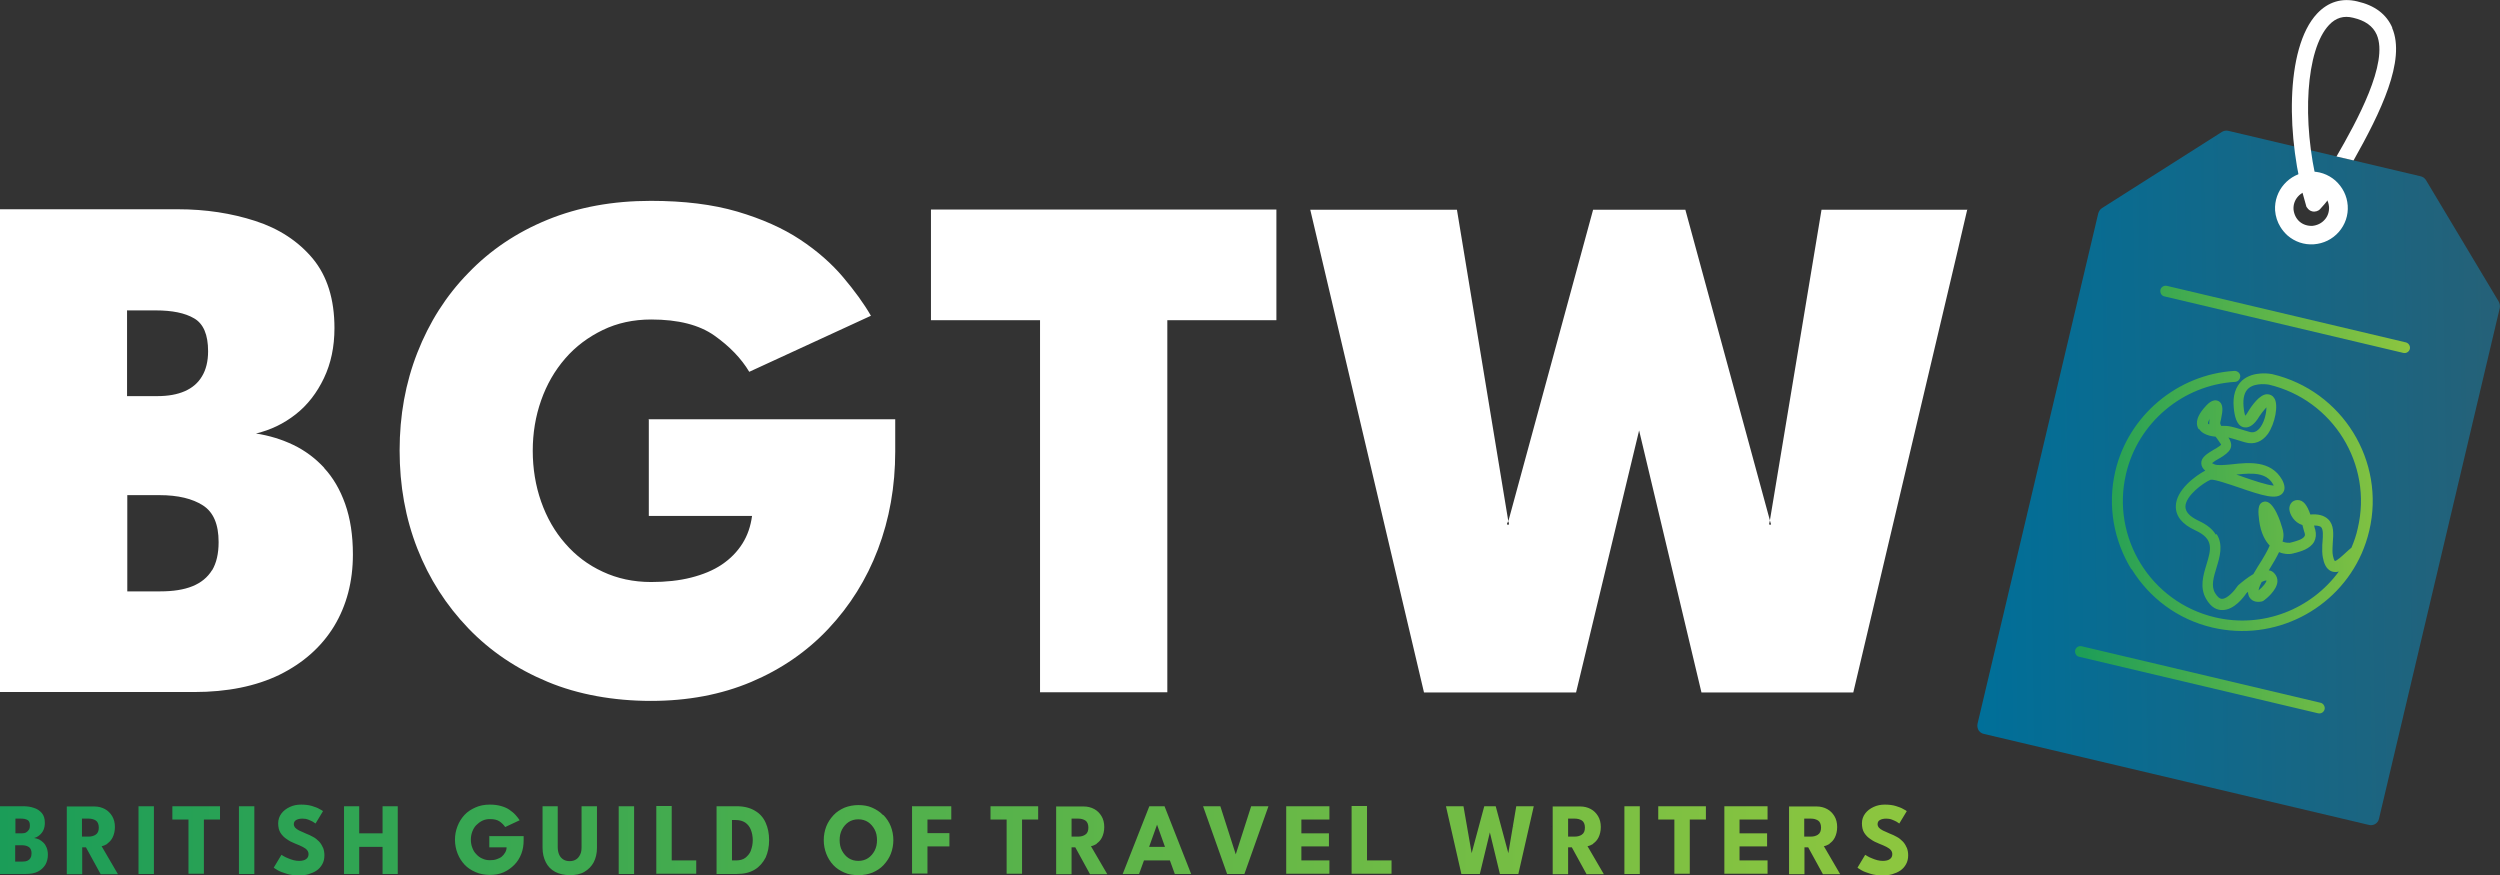 <?xml version="1.0" encoding="UTF-8"?>
<svg id="Layer_1" data-name="Layer 1" xmlns="http://www.w3.org/2000/svg" xmlns:xlink="http://www.w3.org/1999/xlink" viewBox="0 0 107.04 37.47">
  <rect x="0" y="0" width="107.04" height="37.47" fill="#333333" stroke="none"/>
  <defs>
    <style>
      .cls-1 {
        fill: url(#linear-gradient-2);
      }

      .cls-2 {
        fill: #fff;
      }

      .cls-3 {
        fill: url(#linear-gradient-3);
      }

      .cls-4 {
        fill: url(#linear-gradient);
      }
    </style>
    <linearGradient id="linear-gradient" x1="135.31" y1="-14.75" x2="158" y2="-14.75" gradientTransform="translate(-50.56 37.73) rotate(-.97)" gradientUnits="userSpaceOnUse">
      <stop offset="0" stop-color="#006f99"/>
      <stop offset="1" stop-color="#256178"/>
    </linearGradient>
    <linearGradient id="linear-gradient-2" x1="139.55" y1="-13.86" x2="154.11" y2="-13.86" gradientTransform="translate(-50.56 37.73) rotate(-.97)" gradientUnits="userSpaceOnUse">
      <stop offset="0" stop-color="#1b9d58"/>
      <stop offset="1" stop-color="#8dc63f"/>
    </linearGradient>
    <linearGradient id="linear-gradient-3" x1="0" y1="35.97" x2="81.71" y2="35.97" gradientTransform="matrix(1,0,0,1,0,0)" xlink:href="#linear-gradient-2"/>
  </defs>
  <g>
    <path class="cls-4" d="M106.99,12.92l-3.12-5.21c-.05-.08-.13-.14-.22-.16l-8.25-1.95c-.09-.02-.19,0-.27.05l-5.13,3.26c-.08.05-.13.13-.16.22l-5.17,21.86c-.02.1,0,.19.04.27.05.08.13.14.22.16l16.5,3.9c.19.05.39-.07.43-.27l5.17-21.86c.02-.09,0-.19-.04-.27ZM99.85,9.69c-.21.24-.49.38-.8.4-.31.02-.61-.08-.85-.29-.09-.08-.17-.17-.23-.27-.1-.16-.16-.34-.17-.54-.04-.64.45-1.2,1.09-1.25.31-.02.61.08.85.29.23.21.38.49.4.8.02.31-.08.61-.29.85Z"/>
    <path class="cls-2" d="M98.86,7.36c-.85.06-1.5.8-1.45,1.65.02.26.1.5.23.71.08.13.18.25.3.36.31.27.71.41,1.13.38.41-.03.79-.21,1.07-.53.27-.31.41-.71.38-1.13-.03-.42-.22-.79-.53-1.07-.31-.27-.71-.41-1.13-.38ZM99.72,8.86c.01.2-.05.4-.19.55-.13.15-.32.24-.52.26-.2.01-.4-.05-.55-.18s-.24-.32-.26-.52c-.03-.42.29-.78.71-.81.2-.01.4.05.55.18.06.05.11.11.15.17.06.1.1.22.11.35h0Z"/>
  </g>
  <path class="cls-1" d="M91.26,24.38c-.75-1.22-1.04-2.72-.69-4.21.56-2.38,2.66-4.14,5.1-4.29.13,0,.24.09.25.22,0,.13-.09.24-.22.25-2.24.13-4.16,1.75-4.67,3.93-.65,2.74,1.06,5.5,3.8,6.15,2.06.49,4.13-.35,5.31-1.96-.1.03-.19.03-.29,0-.28-.09-.36-.43-.38-.54-.02-.07-.05-.22-.04-.5,0-.07,0-.14.01-.21.02-.28.04-.55-.06-.65-.03-.03-.11-.07-.3-.07.01.04.02.08.03.12l.02.06c.05.19.03.37-.05.52-.18.31-.58.41-.79.47-.03,0-.06.01-.08.02-.12.04-.37.06-.63-.05-.1.21-.24.46-.44.78.09.01.17.05.24.13.09.1.14.22.13.36-.03.37-.49.74-.58.8-.02.02-.05.03-.08.04-.16.04-.39.03-.52-.15-.05-.07-.08-.16-.08-.26-.02.02-.05.04-.07.06-.1.15-.52.73-1.04.72-.19,0-.46-.08-.69-.49-.27-.48-.12-.99.02-1.45.2-.66.33-1.1-.47-1.47-.57-.26-.85-.61-.84-1.04.01-.69.84-1.3,1.26-1.52-.09-.07-.16-.17-.17-.3-.02-.26.24-.42.54-.6l.09-.05c.13-.08.2-.13.22-.16,0-.02-.02-.03-.03-.05-.08-.13-.21-.3-.26-.36-.05-.07-.07-.15-.04-.23.03-.08.1-.13.18-.15.03,0,.3-.05.59.02.22.05.46.13.63.18l.14.04c.16.05.29,0,.41-.12.23-.25.32-.69.32-.93-.11.12-.27.32-.39.52-.2.28-.4.38-.6.33-.3-.08-.38-.5-.41-.84-.05-.51.08-.9.36-1.16.49-.43,1.25-.28,1.29-.27,3,.71,4.86,3.72,4.15,6.71-.08.34-.19.66-.32.96,0,0,0,0,0,0-1.06,2.41-3.73,3.8-6.39,3.18-1.5-.35-2.71-1.28-3.46-2.5ZM94.91,22.87c.29.46.13.99-.01,1.44-.12.4-.24.78-.06,1.08.1.17.2.25.3.25.23,0,.54-.36.65-.53.01-.02.03-.03.04-.05.15-.13.39-.33.65-.48.06-.1.12-.21.19-.32.26-.4.42-.69.51-.9-.19-.2-.38-.53-.45-1.06-.04-.34-.1-.76.21-.82.42-.09.74.99.75,1.04l.02.06c.06.18.09.35.02.61.15.06.28.05.31.05.02,0,.06-.02.12-.03.14-.04.43-.11.51-.25.02-.03.03-.07,0-.16l-.02-.06c-.02-.08-.05-.17-.07-.26-.34-.1-.55-.45-.56-.69,0-.21.13-.37.34-.38.27-.01.43.24.56.62.34-.03.59.04.76.2.26.25.23.62.2,1.02,0,.07-.01.13-.01.2-.01.21.01.32.02.36.04.18.08.21.08.21.08,0,.33-.23.47-.36.08-.08.17-.15.24-.21.11-.26.21-.54.27-.83.65-2.74-1.06-5.5-3.8-6.15h0s-.57-.11-.88.16c-.17.15-.24.41-.21.77.02.22.05.34.07.4.02-.02.05-.05.08-.1.21-.36.55-.82.86-.82.12,0,.23.05.3.16.2.28.04,1.1-.27,1.54-.25.34-.59.47-.97.36l-.14-.04c-.16-.05-.38-.12-.58-.17,0,0,.01.02.02.03.23.38.05.59-.36.84l-.09.05c-.09.05-.2.12-.27.18.02.01.06.03.1.05.13.06.44.03.75,0,.71-.08,1.67-.18,2.15.66.13.24.14.44.02.58-.25.29-.84.11-1.88-.25-.42-.14-1.05-.36-1.2-.33-.31.13-1.07.68-1.08,1.15,0,.23.19.43.57.61.37.17.6.37.73.59ZM96.83,24.93c-.1.19-.12.3-.13.35.2-.16.35-.36.34-.43-.04,0-.11.02-.21.07ZM97.31,20.71c-.29-.47-.83-.47-1.56-.39.09.03.19.06.29.1.4.14,1.05.36,1.31.37,0-.01-.01-.02-.02-.04,0-.02-.02-.03-.03-.04ZM94.14,18.38s-.02-.03-.03-.05c-.11-.24-.03-.52.25-.85.13-.15.36-.43.62-.31.23.12.19.43.12.75,0,.04-.02.07-.02.09-.03.12-.04.15.09.32.05.08.06.16.02.24-.04.08-.12.13-.21.13-.11,0-.62-.01-.83-.34ZM94.62,17.92c-.08.13-.09.2-.08.21,0,.02.02.03.05.04,0-.09,0-.17.03-.26ZM92.67,12.69l10.23,2.42c.13.03.25-.05.28-.17s-.05-.25-.17-.28l-10.23-2.42c-.13-.03-.25.05-.28.17-.01.06,0,.13.03.18s.08.09.14.1ZM89.02,28.12l10.23,2.42c.13.03.25-.05.28-.17s-.05-.25-.17-.28l-10.23-2.42c-.13-.03-.25.05-.28.17-.01.06,0,.13.03.18s.08.09.14.1Z"/>
  <path class="cls-2" d="M102.43,1.19c-.25-.58-.75-.96-1.5-1.13-.66-.16-1.25.02-1.72.52-1.39,1.48-1.32,5.42-.47,8.23,0,.03.02.06.04.08.05.08.13.14.22.16.12.03.26-.01.34-.1.13-.14.26-.29.38-.45.12-.15.1-.38-.06-.5-.12-.1-.29-.1-.42-.02-.7-2.8-.51-5.86.48-6.91.29-.31.63-.41,1.03-.31.52.12.85.36,1.01.72.53,1.21-.86,3.73-1.72,5.22l.73.17c1.16-2.06,2.25-4.29,1.65-5.68Z"/>
  <polygon points="75.8 22.45 75.76 22.27 75.73 22.45 75.8 22.45"/>
  <path class="cls-3" d="M1.86,36.08c-.06-.06-.12-.1-.19-.14-.07-.03-.14-.05-.21-.06.08-.02.16-.06.23-.12.07-.06.13-.13.17-.22s.06-.19.06-.31c0-.18-.04-.31-.13-.42-.09-.1-.2-.18-.34-.22-.14-.05-.29-.07-.46-.07h-.99v2.9h1.11c.2,0,.37-.03.51-.1s.24-.17.32-.29c.07-.12.11-.27.11-.43,0-.12-.02-.22-.05-.3s-.08-.16-.13-.21ZM.66,35.05h.24c.12,0,.21.02.28.06.07.04.1.12.1.24,0,.07-.01.12-.04.17-.03.05-.07.09-.12.12-.05.03-.12.04-.19.04h-.27v-.64ZM1.31,36.73c-.03.05-.07.09-.13.12-.06.03-.14.04-.23.04h-.3v-.7h.29c.13,0,.23.03.3.08.07.05.11.14.11.26,0,.07-.01.14-.04.19ZM4.59,36.12c.09-.06.17-.14.23-.26.06-.12.1-.27.1-.45s-.04-.34-.12-.47-.18-.23-.31-.3c-.13-.07-.28-.11-.45-.11h-1.18v2.9h.66v-1.15h.16l.63,1.15h.74l-.7-1.2c.08-.01.16-.05.25-.1ZM4.11,35.73c-.09.06-.19.09-.31.09h-.29v-.77h.29c.12,0,.22.03.3.08s.13.16.13.3-.04.25-.13.3ZM5.93,34.52h.66v2.9h-.66v-2.9ZM7.38,34.52h2.04v.57h-.69v2.32h-.66v-2.32h-.69v-.57ZM10.23,34.52h.66v2.9h-.66v-2.9ZM13.83,36.29c.04.1.06.21.06.33,0,.15-.03.27-.09.38-.06.11-.14.2-.24.27-.1.07-.22.12-.35.16s-.27.05-.41.05c-.2,0-.38-.02-.53-.07-.16-.05-.28-.09-.38-.15s-.15-.09-.17-.11l.33-.55s.05.03.1.06.11.06.19.09c.07.03.15.06.23.08.08.02.16.03.24.03.13,0,.24-.03.3-.08.07-.05.1-.12.1-.21,0-.06-.02-.12-.06-.17-.04-.05-.11-.1-.19-.14s-.19-.09-.32-.14c-.13-.05-.25-.11-.36-.19-.11-.07-.2-.16-.27-.27-.07-.11-.1-.25-.1-.41s.05-.3.14-.42c.09-.12.21-.21.36-.28s.31-.1.48-.1c.18,0,.34.02.47.06.13.04.24.08.32.13.08.04.13.07.15.09l-.32.53s-.06-.04-.12-.08c-.06-.03-.12-.06-.2-.09-.08-.03-.16-.04-.24-.04-.11,0-.2.02-.27.06-.07.04-.1.1-.1.18,0,.05.02.1.06.15.04.04.09.08.17.12.08.04.17.08.29.13.11.04.21.09.3.14.1.05.18.12.25.19s.13.16.17.26ZM16.38,34.52h.65v2.9h-.65v-1.16h-1v1.16h-.65v-2.9h.65v1.16h1v-1.16ZM20.94,35.8h1.48v.18c0,.21-.03.4-.1.58s-.17.34-.3.47-.28.24-.46.32-.38.11-.59.11-.43-.04-.61-.12-.34-.18-.47-.32c-.13-.14-.23-.3-.3-.48s-.11-.38-.11-.59.04-.4.11-.58.17-.34.3-.48c.13-.14.29-.24.47-.32.18-.08.38-.12.61-.12.18,0,.34.02.48.06.14.04.26.09.36.16.1.07.19.14.26.22.07.08.13.15.18.23l-.62.29c-.06-.09-.14-.17-.24-.24-.1-.07-.24-.1-.41-.1-.12,0-.23.02-.33.07-.1.05-.18.11-.26.19s-.13.18-.17.28c-.04.11-.06.22-.06.34s.02.24.06.34c.04.11.09.2.17.28.07.08.16.15.26.19.1.05.21.07.33.07.1,0,.2-.01.28-.04.08-.03.16-.06.22-.11.06-.05.11-.11.15-.18.04-.07.06-.14.06-.22h-.74v-.5ZM24.9,34.52h.66v1.78c0,.24-.05.44-.14.62-.09.17-.23.31-.4.41-.17.1-.38.14-.62.14s-.45-.05-.63-.14c-.18-.1-.31-.23-.4-.41s-.14-.38-.14-.62v-1.78h.65v1.74c0,.13.02.24.06.33.04.09.1.16.18.21.08.05.17.07.27.07s.19-.02.27-.07c.08-.05.13-.11.18-.21s.06-.2.06-.33v-1.74ZM26.49,34.52h.66v2.9h-.66v-2.9ZM28.76,36.84h1.05v.57h-1.71v-2.9h.66v2.32ZM32.32,34.71c-.2-.12-.46-.19-.77-.19h-.87v2.9h.87c.31,0,.56-.06.77-.19.2-.12.35-.3.46-.51.1-.22.15-.47.15-.75s-.05-.53-.15-.75c-.1-.22-.25-.39-.46-.51ZM32.15,36.42c-.05.13-.14.23-.24.31-.11.08-.24.11-.41.11h-.16v-1.73h.16c.17,0,.3.04.41.11.11.08.19.18.24.31s.08.28.08.44-.03.31-.08.44ZM37.81,34.9c-.13-.14-.29-.24-.47-.32-.18-.08-.38-.11-.59-.11s-.41.04-.59.11c-.18.08-.34.18-.47.32-.13.14-.24.3-.31.48-.07.18-.11.38-.11.59s.04.41.11.59c.07.18.17.34.3.48.13.14.29.24.47.32.18.08.38.11.61.11s.42-.04.6-.11c.18-.08.34-.18.47-.32.13-.14.24-.3.31-.48.07-.18.11-.38.11-.59s-.04-.41-.11-.59c-.07-.18-.18-.34-.31-.48ZM37.45,36.42c-.07.13-.16.24-.28.32-.12.08-.26.12-.42.12s-.3-.04-.42-.12c-.12-.08-.21-.19-.28-.32-.07-.13-.1-.28-.1-.45s.03-.31.1-.45c.07-.13.16-.24.28-.32s.26-.12.42-.12.3.04.42.12.21.19.28.32c.07.13.1.28.1.45s-.03.31-.1.45ZM39.06,34.52h1.67v.57h-1.02v.58h.94v.57h-.94v1.16h-.66v-2.9ZM42.41,34.52h2.04v.57h-.69v2.32h-.66v-2.32h-.69v-.57ZM46.95,36.12c.09-.06.17-.14.23-.26.06-.12.1-.27.1-.45s-.04-.34-.12-.47-.18-.23-.31-.3c-.13-.07-.28-.11-.45-.11h-1.18v2.9h.66v-1.15h.16l.63,1.15h.74l-.7-1.2c.08-.01.16-.05.25-.1ZM46.48,35.73c-.09.06-.19.09-.31.09h-.29v-.77h.29c.12,0,.22.03.3.08s.13.16.13.3-.04.25-.13.3ZM49.21,34.52l-1.14,2.9h.7l.21-.58h1.11l.21.58h.7l-1.14-2.9h-.65ZM49.2,36.26l.34-.95h0l.34.95h-.68ZM53.57,34.52h.74l-1.03,2.9h-.74l-1.03-2.9h.74l.66,2.06.66-2.06ZM55.07,34.52h1.85v.57h-1.2v.59h1.18v.56h-1.18v.6h1.2v.57h-1.85v-2.9ZM58.53,36.84h1.05v.57h-1.71v-2.9h.66v2.32ZM63.85,35.4l-.06.24-.06-.24h.12ZM64.92,34.52h.75l-.66,2.9h-.79l-.43-1.78.06-.24h-.12l.06.24-.43,1.78h-.79l-.66-2.9h.75l.35,2.01v.02s0,0,0,0v-.02s.54-2.01.54-2.01h.49l.54,2.01v.02s0,0,0,0v-.02s.34-2.01.34-2.01ZM68.21,36.12c.09-.06.17-.14.23-.26.06-.12.1-.27.1-.45s-.04-.34-.12-.47-.18-.23-.31-.3c-.13-.07-.28-.11-.45-.11h-1.18v2.9h.66v-1.15h.16l.63,1.15h.74l-.7-1.2c.08-.01.16-.05.25-.1ZM67.74,35.73c-.09.06-.19.09-.31.09h-.29v-.77h.29c.12,0,.22.03.3.08s.13.16.13.3-.04.25-.13.3ZM69.55,34.52h.66v2.9h-.66v-2.9ZM71,34.52h2.04v.57h-.69v2.32h-.66v-2.32h-.69v-.57ZM73.83,34.52h1.85v.57h-1.2v.59h1.18v.56h-1.18v.6h1.2v.57h-1.85v-2.9ZM78.33,36.12c.09-.06.17-.14.23-.26.06-.12.1-.27.1-.45s-.04-.34-.12-.47-.18-.23-.31-.3c-.13-.07-.28-.11-.45-.11h-1.18v2.9h.66v-1.15h.16l.63,1.15h.74l-.7-1.2c.08-.01.16-.05.25-.1ZM77.85,35.73c-.09.06-.19.09-.31.09h-.29v-.77h.29c.12,0,.22.03.3.08s.13.16.13.3-.04.25-.13.3ZM81.64,36.29c.04.1.06.21.06.33,0,.15-.03.27-.09.38-.06.11-.14.2-.24.27-.1.07-.22.12-.35.16s-.27.05-.41.05c-.2,0-.38-.02-.53-.07-.16-.05-.28-.09-.38-.15s-.15-.09-.17-.11l.33-.55s.05.03.1.06.11.06.19.09c.07.03.15.06.23.08.08.02.16.03.24.03.13,0,.24-.03.3-.08.07-.05.1-.12.1-.21,0-.06-.02-.12-.06-.17-.04-.05-.11-.1-.19-.14s-.19-.09-.32-.14c-.13-.05-.25-.11-.36-.19-.11-.07-.2-.16-.27-.27-.07-.11-.1-.25-.1-.41s.05-.3.14-.42c.09-.12.21-.21.36-.28s.31-.1.48-.1c.18,0,.34.02.47.06.13.04.24.08.32.13.08.04.13.07.15.09l-.32.53s-.06-.04-.12-.08c-.06-.03-.12-.06-.2-.09-.08-.03-.16-.04-.24-.04-.11,0-.2.02-.27.06-.07.04-.1.1-.1.18,0,.05.02.1.06.15.04.04.09.08.17.12.08.04.17.08.29.13.11.04.21.09.3.14.1.05.18.12.25.19s.13.16.17.26Z"/>
  <path class="cls-2" d="M13.88,20.03c-.38-.41-.82-.74-1.32-.98-.5-.24-1.03-.4-1.6-.49.63-.15,1.19-.42,1.7-.82.51-.4.91-.92,1.21-1.55.3-.63.45-1.34.45-2.14,0-1.24-.31-2.23-.93-2.98-.62-.74-1.44-1.28-2.46-1.61-1.02-.33-2.12-.5-3.31-.5H0v20.67h8.31c1.43,0,2.65-.25,3.66-.74,1.01-.5,1.79-1.19,2.33-2.07.54-.89.81-1.92.81-3.08,0-.82-.11-1.54-.33-2.16-.22-.62-.52-1.13-.9-1.54ZM5.45,13.29h1.22c.7,0,1.25.11,1.64.34.4.23.6.7.6,1.41,0,.43-.09.79-.26,1.07-.17.29-.42.5-.74.64-.32.14-.71.21-1.17.21h-1.3v-3.68ZM9.08,24.41c-.19.31-.47.54-.84.69-.37.15-.83.22-1.37.22h-1.42v-4.12h1.38c.79,0,1.41.15,1.86.44.45.29.67.81.67,1.57,0,.49-.09.89-.28,1.21ZM27.76,17.95h10.57v1.38c0,1.5-.25,2.9-.74,4.19-.49,1.29-1.2,2.42-2.12,3.4-.92.98-2.03,1.74-3.31,2.28-1.28.54-2.71.81-4.29.81s-3.12-.27-4.43-.82c-1.32-.55-2.45-1.31-3.39-2.29-.94-.98-1.67-2.11-2.18-3.41-.51-1.3-.76-2.7-.76-4.2s.25-2.89.76-4.19c.51-1.3,1.23-2.44,2.18-3.41.94-.98,2.07-1.74,3.39-2.28,1.32-.54,2.79-.81,4.43-.81,1.41,0,2.64.15,3.7.46,1.05.31,1.95.71,2.69,1.2.74.49,1.35,1.03,1.84,1.61.49.58.89,1.13,1.19,1.65l-5.21,2.4c-.34-.57-.84-1.09-1.49-1.55-.65-.46-1.55-.69-2.71-.69-.76,0-1.45.15-2.07.45-.62.3-1.16.7-1.61,1.22-.45.52-.79,1.11-1.03,1.79-.24.68-.36,1.4-.36,2.16s.12,1.5.36,2.18c.24.68.58,1.28,1.03,1.79.45.52.98.92,1.61,1.21.62.29,1.31.44,2.07.44.63,0,1.2-.06,1.71-.19.51-.13.95-.31,1.32-.56.37-.25.66-.55.88-.9.22-.35.35-.74.41-1.18h-4.42v-4.12ZM39.87,8.97h14.78v4.74h-4.67v15.93h-5.45v-15.93h-4.67v-4.74ZM84.23,8.97l-.28,1.2-.12.52-4.48,18.96h-6.5l-2.67-11.22h0s0,0,0,0l-2.7,11.22h-6.51l-4.87-20.67h6.28l2.2,13.34-.04.14h.06l-.02-.14,3.63-13.34h3.95l3.62,13.3-.03.18h.08l-.05-.18,2.21-13.3h6.26Z"/>
  <polygon points="64.8 35.4 64.8 35.38 64.79 35.4 64.8 35.4"/>
  <polygon points="66.42 35.4 66.41 35.38 66.41 35.4 66.42 35.4"/>
  <polygon points="64.59 22.45 64.57 22.31 64.53 22.45 64.59 22.45"/>
</svg>